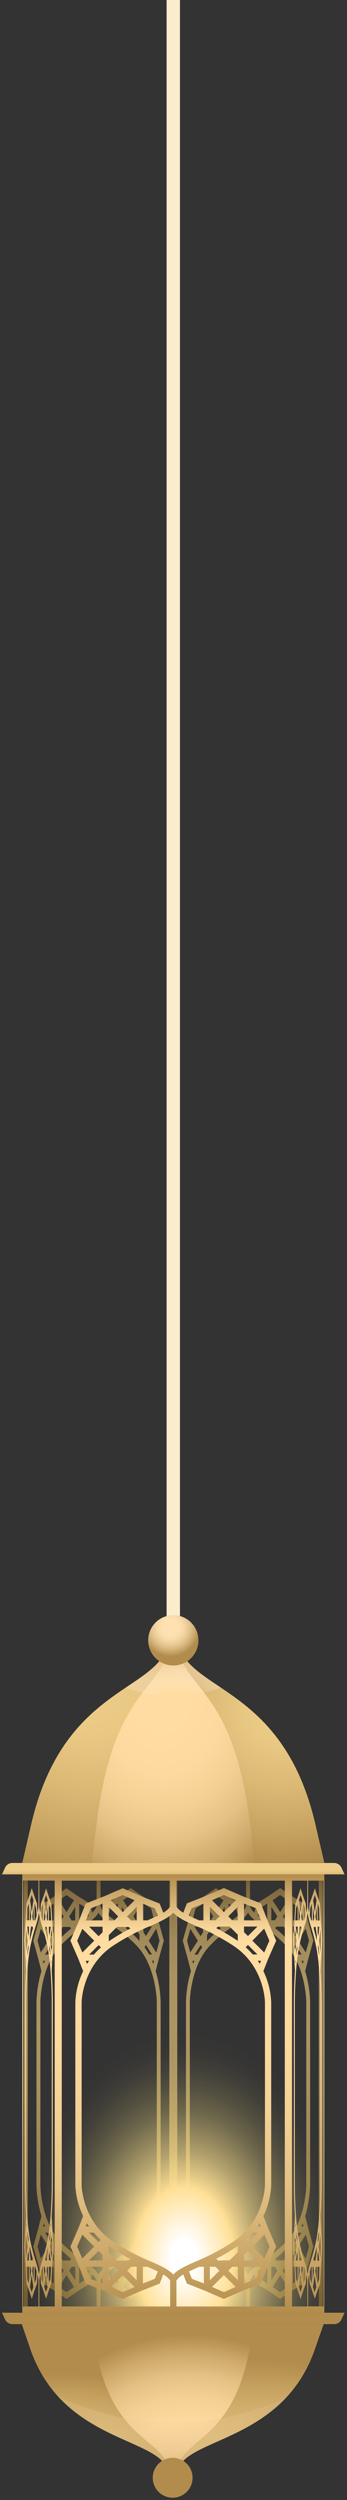 <?xml version="1.0" encoding="UTF-8"?> <svg xmlns="http://www.w3.org/2000/svg" xmlns:xlink="http://www.w3.org/1999/xlink" viewBox="0 0 111.7 803.85"><rect x="0" y="0" width="111.7" height="803.85" fill="#333333" stroke="none"/> <defs> <style>.cls-1{isolation:isolate;}.cls-2{fill:url(#linear-gradient);}.cls-3{fill:url(#linear-gradient-2);}.cls-4{fill:url(#linear-gradient-3);}.cls-5{mix-blend-mode:screen;fill:url(#radial-gradient);}.cls-6{fill:url(#radial-gradient-2);}.cls-7{fill:url(#radial-gradient-3);}.cls-8{fill:url(#radial-gradient-4);}.cls-16,.cls-9{mix-blend-mode:multiply;}.cls-9{fill:url(#radial-gradient-5);}.cls-10{fill:url(#radial-gradient-6);}.cls-11{fill:url(#linear-gradient-4);}.cls-12{fill:url(#radial-gradient-7);}.cls-13{fill:url(#radial-gradient-8);}.cls-14{fill:url(#radial-gradient-9);}.cls-15{fill:url(#linear-gradient-5);}.cls-16{fill:url(#radial-gradient-10);}.cls-17{fill:url(#radial-gradient-11);}.cls-18{fill:url(#linear-gradient-6);}.cls-19{fill:url(#linear-gradient-7);}.cls-20{fill:url(#linear-gradient-8);}.cls-21{fill:none;}</style> <linearGradient id="linear-gradient" x1="-1125.61" y1="743.62" x2="-1125.61" y2="602.68" gradientTransform="matrix(-1, 0, 0, 1, -1045.77, 0)" gradientUnits="userSpaceOnUse"> <stop offset="0" stop-color="#705930"></stop> <stop offset="0.11" stop-color="#80693d"></stop> <stop offset="0.31" stop-color="#998252"></stop> <stop offset="0.5" stop-color="#a8915f"></stop> <stop offset="0.65" stop-color="#ad9663"></stop> <stop offset="0.77" stop-color="#aa9361"></stop> <stop offset="0.85" stop-color="#a28b5a"></stop> <stop offset="0.91" stop-color="#937c4d"></stop> <stop offset="0.97" stop-color="#7f683c"></stop> <stop offset="1" stop-color="#705930"></stop> </linearGradient> <linearGradient id="linear-gradient-2" x1="-1077.49" y1="743.62" x2="-1077.49" y2="602.68" xlink:href="#linear-gradient"></linearGradient> <linearGradient id="linear-gradient-3" x1="-1618.75" y1="-53.59" x2="-1614.15" y2="-53.59" gradientTransform="matrix(-0.93, 0, 0, 0.9, -1454.46, 336.92)" gradientUnits="userSpaceOnUse"> <stop offset="0" stop-color="#faedce"></stop> <stop offset="0" stop-color="#faedce"></stop> <stop offset="0.15" stop-color="#f0d3a3"></stop> <stop offset="0.29" stop-color="#e9c184"></stop> <stop offset="0.4" stop-color="#e5b671"></stop> <stop offset="0.48" stop-color="#e3b26a"></stop> <stop offset="0.57" stop-color="#e5b773"></stop> <stop offset="0.71" stop-color="#ebc68c"></stop> <stop offset="0.89" stop-color="#f4ddb4"></stop> <stop offset="1" stop-color="#faedce"></stop> </linearGradient> <radialGradient id="radial-gradient" cx="-1089.79" cy="846.52" r="49.91" gradientTransform="matrix(-1.02, 0, 0, 1.45, -1052.32, -501.61)" gradientUnits="userSpaceOnUse"> <stop offset="0.08" stop-color="#fff"></stop> <stop offset="0.21" stop-color="#ffeec5"></stop> <stop offset="0.31" stop-color="#ffe096"></stop> <stop offset="0.36" stop-color="#ffe194" stop-opacity="0.87"></stop> <stop offset="0.46" stop-color="#ffe390" stop-opacity="0.64"></stop> <stop offset="0.56" stop-color="#ffe48c" stop-opacity="0.45"></stop> <stop offset="0.65" stop-color="#ffe689" stop-opacity="0.29"></stop> <stop offset="0.75" stop-color="#ffe787" stop-opacity="0.16"></stop> <stop offset="0.84" stop-color="#ffe785" stop-opacity="0.07"></stop> <stop offset="0.92" stop-color="#ffe884" stop-opacity="0.02"></stop> <stop offset="1" stop-color="#ffe884" stop-opacity="0"></stop> </radialGradient> <radialGradient id="radial-gradient-2" cx="-1136.29" cy="549.05" r="51.44" gradientTransform="matrix(-1, 0, 0, 1, -1045.77, 0)" gradientUnits="userSpaceOnUse"> <stop offset="0" stop-color="#eecd88"></stop> <stop offset="0.23" stop-color="#e9c883"></stop> <stop offset="0.5" stop-color="#dbb975"></stop> <stop offset="0.81" stop-color="#c4a05e"></stop> <stop offset="1" stop-color="#b18c4c"></stop> </radialGradient> <radialGradient id="radial-gradient-3" cx="-1074.74" cy="544.46" r="62.5" xlink:href="#radial-gradient-2"></radialGradient> <radialGradient id="radial-gradient-4" cx="-1049.76" cy="547.8" r="67.31" gradientTransform="matrix(-0.78, 0, 0, 0.98, -766.8, 8.65)" gradientUnits="userSpaceOnUse"> <stop offset="0.15" stop-color="#ffdca1"></stop> <stop offset="0.38" stop-color="#fcd99e"></stop> <stop offset="0.55" stop-color="#f3d094"></stop> <stop offset="0.71" stop-color="#e4c184"></stop> <stop offset="0.85" stop-color="#cfab6d"></stop> <stop offset="0.99" stop-color="#b48f4f"></stop> <stop offset="1" stop-color="#b18c4c"></stop> </radialGradient> <radialGradient id="radial-gradient-5" cx="-1101.39" cy="548.55" r="17.58" gradientTransform="matrix(0, 1, 1.57, 0, -803.61, 1649.94)" gradientUnits="userSpaceOnUse"> <stop offset="0.27" stop-color="#fff" stop-opacity="0"></stop> <stop offset="0.67" stop-color="#f2d7af" stop-opacity="0.54"></stop> <stop offset="1" stop-color="#e8b56d"></stop> </radialGradient> <radialGradient id="radial-gradient-6" cx="-1100.61" cy="525.49" r="9.52" gradientTransform="matrix(-1, 0, 0, 0.98, -1045.77, 8.3)" gradientUnits="userSpaceOnUse"> <stop offset="0.25" stop-color="#ffe1b1"></stop> <stop offset="0.38" stop-color="#fbddac"></stop> <stop offset="0.54" stop-color="#efd09d"></stop> <stop offset="0.72" stop-color="#dcbb84"></stop> <stop offset="0.9" stop-color="#c19e61"></stop> <stop offset="1" stop-color="#b18c4c"></stop> </radialGradient> <linearGradient id="linear-gradient-4" x1="-1101.55" y1="594.9" x2="-1101.55" y2="591.21" gradientTransform="matrix(-1, 0, 0, 1, -1045.77, 9.69)" gradientUnits="userSpaceOnUse"> <stop offset="0" stop-color="#b18c4c"></stop> <stop offset="0.19" stop-color="#c4a05e"></stop> <stop offset="0.5" stop-color="#dbb975"></stop> <stop offset="0.77" stop-color="#e9c883"></stop> <stop offset="1" stop-color="#eecd88"></stop> </linearGradient> <radialGradient id="radial-gradient-7" cx="-1506.73" cy="6938.75" r="51.44" gradientTransform="matrix(1, 0, 0, -0.66, 1527.57, 5376.62)" xlink:href="#radial-gradient-2"></radialGradient> <radialGradient id="radial-gradient-8" cx="-1445.18" cy="6934.16" r="62.5" gradientTransform="matrix(1, 0, 0, -0.66, 1527.57, 5376.62)" xlink:href="#radial-gradient-2"></radialGradient> <radialGradient id="radial-gradient-9" cx="-1522.68" cy="6937.5" r="67.32" gradientTransform="matrix(0.78, 0, 0, -0.65, 1248.6, 5304.03)" xlink:href="#radial-gradient-4"></radialGradient> <linearGradient id="linear-gradient-5" x1="-1101.55" y1="5491.01" x2="-1101.55" y2="5487.32" gradientTransform="translate(-1045.77 6217.06) rotate(180)" xlink:href="#radial-gradient-2"></linearGradient> <radialGradient id="radial-gradient-10" cx="-1101.17" cy="749.63" r="51.99" gradientTransform="matrix(-1, 0, 0, 1, -1045.77, 0)" gradientUnits="userSpaceOnUse"> <stop offset="0.28" stop-color="#ffe1b1" stop-opacity="0"></stop> <stop offset="0.37" stop-color="#fddeae" stop-opacity="0.03"></stop> <stop offset="0.48" stop-color="#f6d7a5" stop-opacity="0.12"></stop> <stop offset="0.6" stop-color="#ebcb97" stop-opacity="0.26"></stop> <stop offset="0.73" stop-color="#dcba83" stop-opacity="0.45"></stop> <stop offset="0.87" stop-color="#c8a56a" stop-opacity="0.71"></stop> <stop offset="1" stop-color="#b18c4c"></stop> </radialGradient> <radialGradient id="radial-gradient-11" cx="-1100.6" cy="5700.48" r="7.54" gradientTransform="translate(-1045.77 6408.66) rotate(180) scale(1 0.98)" xlink:href="#radial-gradient-6"></radialGradient> <linearGradient id="linear-gradient-6" x1="-1101.55" y1="743.62" x2="-1101.55" y2="602.68" gradientTransform="matrix(-1, 0, 0, 1, -1045.77, 0)" gradientUnits="userSpaceOnUse"> <stop offset="0" stop-color="#b18c4c"></stop> <stop offset="0.01" stop-color="#b48f4f"></stop> <stop offset="0.15" stop-color="#cfab6d"></stop> <stop offset="0.29" stop-color="#e4c184"></stop> <stop offset="0.45" stop-color="#f3d094"></stop> <stop offset="0.62" stop-color="#fcd99e"></stop> <stop offset="0.85" stop-color="#ffdca1"></stop> <stop offset="0.88" stop-color="#f7d498"></stop> <stop offset="0.92" stop-color="#e1bd80"></stop> <stop offset="0.98" stop-color="#be995a"></stop> <stop offset="1" stop-color="#b18c4c"></stop> </linearGradient> <linearGradient id="linear-gradient-7" x1="4671.04" y1="743.62" x2="4671.04" y2="602.68" gradientTransform="translate(-647.03) scale(0.14 1)" xlink:href="#linear-gradient-6"></linearGradient> <linearGradient id="linear-gradient-8" x1="5283.83" y1="743.62" x2="5283.83" y2="602.68" gradientTransform="translate(-647.03) scale(0.14 1)" xlink:href="#linear-gradient-6"></linearGradient> </defs> <title>6962870</title> <g class="cls-1"> <g id="STORY_1" data-name="STORY 1"> <path class="cls-2" d="M55.78,602.68V743.62h48.13V602.68H55.78ZM79.85,615c1,1.7,2.57,2.81,4.62,4.23a45,45,0,0,1,7.75,6.5c6.3,6.68,6.37,18,6.37,18.08v58.74c0,.11-.09,11.43-6.37,18.09a44.84,44.84,0,0,1-7.75,6.49c-2,1.43-3.62,2.53-4.62,4.23-1-1.7-2.57-2.8-4.62-4.23a44.47,44.47,0,0,1-7.76-6.49c-6.27-6.66-6.37-18-6.37-18.09V643.78c0-.11.1-11.42,6.37-18.08a44.6,44.6,0,0,1,7.76-6.5C77.28,617.78,78.84,616.67,79.85,615Zm-5.14,2.39-.13.1h-1v-5.39l2.45,1.52.59,2.36C76.09,616.4,75.44,616.86,74.71,617.36Zm-5.2-8.06L71.93,611l-2.42,3.81L67.09,611Zm-.9,6.89-.81,1.27H66.67v-4.33Zm-6,14.25c-.15.33-.29.67-.42,1l-.26-1Zm0-2,2-3.06.47.74a23.45,23.45,0,0,0-1.44,2.32Zm-1.37-.67L60.22,624l1.05-3.81L63.69,624Zm.7-10.3,1-3.87,2.45-1.52v5.39Zm3.42,2v1.79l-.8,1.27-2-3.06Zm5.83-2-.81-1.27,1.94-3.06v4.33Zm-.16,2.59a41.47,41.47,0,0,0-4.3,4l-.09.1v-2l1.66-2.62h2.36ZM67.8,728.84l.81,1.27-1.94,3.06v-4.33ZM69.65,738l-.14.09L66.39,736l0,0,3.1,2.12Zm-.14-1-2.42-1.66,2.42-3.81,2.42,3.81Zm1.18-10.16H68.33l-1.66-2.63v-2l.09.1a41.27,41.27,0,0,0,4.3,4Zm1.66,2v4.33l-1.94-3.06.81-1.27Zm-7.76-7.9-2-3.07h1a22.34,22.34,0,0,0,1.44,2.32Zm0,2.84.8,1.26v1.8H62.64Zm.8,10.45-2.45-1.52-1-3.87h3.42Zm-4.12-8.06-1.05-3.81,1.05-3.82,2.42,3.82Zm.7-10.3.26-1q.2.51.42,1Zm14.6,17.61-3.17,2,0,0Zm-.49-.77-2.45,1.52v-5.39h.94l.14.1c.73.5,1.38,1,2,1.41Zm12.4-3.87.8,1.27-1.94,3.06v-4.33ZM90.32,738l-.14.09L87.06,736l0,0,3.1,2.12Zm-.14-1-2.42-1.66,2.42-3.81,2.42,3.81ZM89,726.84l-.37-.59a42.31,42.31,0,0,0,4.31-4,.81.81,0,0,1,.09-.1v2l-1.67,2.63Zm2.89,2H93v4.33l-2-3.06Zm2.74-8.65a22.34,22.34,0,0,0,1.44-2.32h1l-2,3.07Zm3.09-4.32H97q.22-.51.42-1Zm.7,2.67,1.06,3.82-1.06,3.81L96,722.36Zm-.7,10.3-1,3.87-2.45,1.52v-5.39Zm-3.42-2V725l.8-1.26,2,3.06Zm2.94,6.64-3.16,2,0,0Zm-11.18.75-2.45-1.52L83,730.35c.58-.45,1.24-.91,2-1.41l.14-.1h.94Zm11.4-102.78c-.13-.34-.27-.68-.42-1h.68ZM90.18,609.3,92.6,611l-2.42,3.81L87.76,611Zm-5.06,8.16a.71.71,0,0,1-.14-.1c-.72-.5-1.38-1-2-1.41l.59-2.36,2.45-1.52v5.39Zm9.51,8.65.47-.74,2,3.06h-1A23.45,23.45,0,0,0,94.63,626.11Zm-7.29-13,1.94,3.06-.8,1.27H87.34ZM89,619.47h2.36L93,622.09v2l-.09-.1a42.52,42.52,0,0,0-4.31-4Zm4-6.34v4.33H91.89l-.81-1.27Zm2.07,9.4-.8-1.27v-1.79h2.75Zm-.8-10.46,2.45,1.52,1,3.87H94.3Zm4.12,8.07L99.48,624l-1.06,3.81L96,624ZM80.48,733.25a6.27,6.27,0,0,1,1.41-1.93l.74,2.94,3.81,2.36,3.74,2.57,3.75-2.57,3.81-2.36,1.49-6,1.63-5.9-1.63-5.92-1-3.89a37.87,37.87,0,0,0,1.6-10V643.78a37.93,37.93,0,0,0-1.6-10l1-3.9,1.63-5.9L99.23,618l-1.49-6-3.81-2.36-3.75-2.57-3.75,2.57-3.8,2.36L81.89,615a6.43,6.43,0,0,1-1.41-1.94v-8.36h22.15V741.61H80.48ZM57.06,604.69H79.21v8.36A6.26,6.26,0,0,1,77.8,615l-.74-2.94-3.8-2.36-3.75-2.57-3.75,2.57L62,612.05l-1.5,6L58.83,624l1.63,5.91,1,3.89a37.93,37.93,0,0,0-1.6,10v58.74a37.87,37.87,0,0,0,1.6,10l-1,3.91-1.63,5.9,1.63,5.91,1.5,6,3.81,2.36,3.74,2.57,3.75-2.57,3.8-2.36.74-2.94a6.11,6.11,0,0,1,1.41,1.93v8.36H57.06Z"></path> <path class="cls-3" d="M7.66,602.68V743.62H55.78V602.68H7.66ZM31.72,615c1,1.7,2.57,2.81,4.62,4.23a44.6,44.6,0,0,1,7.76,6.5c6.29,6.68,6.37,18,6.37,18.08v58.74c0,.11-.1,11.43-6.37,18.09a44.47,44.47,0,0,1-7.76,6.49c-2.05,1.43-3.61,2.53-4.62,4.23-1-1.7-2.57-2.8-4.62-4.23a45.22,45.22,0,0,1-7.76-6.49C13.07,714,13,702.63,13,702.52V643.78c0-.11.09-11.42,6.36-18.08a45.36,45.36,0,0,1,7.76-6.5C29.15,617.78,30.72,616.67,31.72,615Zm-5.13,2.39-.14.1H25.5v-5.39L28,613.59l.59,2.36C28,616.4,27.31,616.86,26.59,617.36Zm-5.2-8.06L23.81,611l-2.42,3.81L19,611Zm-.9,6.89-.81,1.27H18.54v-4.33Zm-6,14.25c-.15.33-.29.67-.43,1l-.25-1Zm0-2,1.94-3.06.48.74a23.45,23.45,0,0,0-1.44,2.32Zm-1.37-.67L12.09,624l1.06-3.81L15.56,624Zm.7-10.3,1-3.87,2.45-1.52v5.39Zm3.42,2v1.79l-.81,1.27-1.94-3.06Zm5.82-2-.8-1.27,1.94-3.06v4.33Zm-.15,2.59a41.48,41.48,0,0,0-4.31,4l-.09.1v-2l1.67-2.62h2.35ZM19.68,728.84l.81,1.27-1.95,3.06v-4.33ZM21.53,738l-.14.09L18.26,736l0,0,3.1,2.12Zm-.14-1L19,735.34l2.42-3.81,2.42,3.81Zm1.17-10.16H20.21l-1.67-2.63v-2l.09.1a41.28,41.28,0,0,0,4.31,4Zm1.67,2v4.33l-1.94-3.06.8-1.27Zm-7.77-7.9-1.94-3.07h1a22.34,22.34,0,0,0,1.44,2.32Zm0,2.84.81,1.26v1.8H14.52Zm.81,10.45-2.45-1.52-1-3.87h3.42Zm-4.12-8.06-1.06-3.81,1.06-3.82,2.41,3.82Zm.7-10.3.25-1,.42,1Zm14.6,17.61-3.17,2,0,0Zm-.49-.77-2.46,1.52v-5.39h.95l.14.1c.72.5,1.37,1,2,1.41Zm12.39-3.87.81,1.27-1.95,3.06v-4.33ZM42.2,738l-.14.09L38.93,736l0,0,3.1,2.12Zm-.14-1-2.42-1.66,2.42-3.81,2.42,3.81Zm-1.18-10.16-.37-.59a41.27,41.27,0,0,0,4.3-4l.09-.1v2l-1.66,2.63Zm2.88,2H44.9v4.33L43,730.11Zm2.75-8.65A22.34,22.34,0,0,0,48,717.87h1L47,720.94Zm3.09-4.32h-.68q.22-.51.42-1Zm.7,2.67,1.05,3.82-1.05,3.81-2.42-3.81Zm-.7,10.3-1,3.87-2.45,1.52v-5.39Zm-3.42-2V725l.8-1.26,1.94,3.06Zm2.94,6.64-3.17,2,0,0Zm-11.18.75-2.45-1.52-.59-2.36c.58-.45,1.23-.91,2-1.41l.13-.1h.95Zm11.4-102.78c-.13-.34-.27-.68-.42-1h.68ZM42.06,609.3,44.48,611l-2.42,3.81L39.64,611ZM37,617.46l-.13-.1c-.73-.5-1.38-1-2-1.41l.59-2.36,2.45-1.52v5.39Zm9.52,8.65.47-.74,1.94,3.06H48A23.45,23.45,0,0,0,46.51,626.11Zm-7.3-13,1.95,3.06-.81,1.27H39.21Zm1.67,6.34h2.36l1.66,2.62v2l-.09-.1a41.47,41.47,0,0,0-4.3-4Zm4-6.34v4.33H43.76l-.8-1.27Zm2.08,9.4-.8-1.27v-1.79h2.74Zm-.8-10.46,2.45,1.52,1,3.87H46.18Zm4.12,8.07L51.35,624l-1.05,3.81L47.88,624ZM32.36,733.25a6,6,0,0,1,1.41-1.93l.73,2.94,3.82,2.36,3.74,2.57,3.75-2.57,3.8-2.36,1.5-6,1.63-5.9-1.63-5.92-1-3.89a37.87,37.87,0,0,0,1.6-10V643.78a37.93,37.93,0,0,0-1.6-10l1-3.9,1.63-5.9L51.11,618l-1.5-6-3.81-2.36-3.74-2.57-3.76,2.57-3.8,2.36L33.77,615a6.11,6.11,0,0,1-1.41-1.94v-8.36H54.51V741.61H32.36ZM8.93,604.69H31.09v8.36A6.43,6.43,0,0,1,29.68,615l-.74-2.94-3.81-2.36-3.74-2.57-3.76,2.57-3.8,2.36-1.49,6L10.71,624l1.63,5.91,1,3.89a37.93,37.93,0,0,0-1.6,10v58.74a37.87,37.87,0,0,0,1.6,10l-1,3.91-1.63,5.9,1.63,5.91,1.49,6,3.82,2.36,3.74,2.57,3.75-2.57,3.8-2.36.74-2.94a6.27,6.27,0,0,1,1.41,1.93v8.36H8.93Z"></path> <rect class="cls-4" x="53.63" y="-5.89" width="4.3" height="588.86"></rect> <rect class="cls-5" x="7.17" y="634.18" width="97.23" height="109.43"></rect> <path class="cls-6" d="M55.78,526.63h1.33c1.59,17.74,33.72,13.86,44.43,60,.84,3.61,2.86,12.34,2.86,12.34H55.78Z"></path> <path class="cls-7" d="M55.78,526.63H54.46c-1.59,17.74-33.72,13.86-44.43,60C9.19,590.28,7.17,599,7.17,599H55.78Z"></path> <path class="cls-8" d="M54.75,526.63h2.07c1.25,17.74,17.92,13.86,23.71,60C81,590.28,82.08,599,82.08,599H29.49s1.1-8.73,1.55-12.34C36.83,540.49,53.5,544.37,54.75,526.63Z"></path> <path class="cls-9" d="M55.78,545.31a44,44,0,0,1-15.35-2.66c7.46-5,13.37-8.66,14-16h2.65c.66,7.36,6.57,11,14,16A43.88,43.88,0,0,1,55.78,545.31Z"></path> <path class="cls-10" d="M47.7,527.42a8.09,8.09,0,1,0,8.08-8.09A8.09,8.09,0,0,0,47.7,527.42Z"></path> <path class="cls-11" d="M.65,602.68H110.92l-1-2.15a2.6,2.6,0,0,0-2.37-1.52H4a2.6,2.6,0,0,0-2.37,1.52Z"></path> <path class="cls-12" d="M55.58,795.24H54.25c-1.59-11.75-33.72-9.18-44.43-39.77C9,753.08,7,747.29,7,747.29H55.58Z"></path> <path class="cls-13" d="M55.58,795.24H56.9c1.6-11.75,33.72-9.18,44.43-39.77.84-2.39,2.86-8.18,2.86-8.18H55.58Z"></path> <path class="cls-14" d="M56.61,795.24H54.54c-1.25-11.75-17.92-9.18-23.71-39.77-.45-2.39-1.55-8.18-1.55-8.18H81.87s-1.1,5.79-1.55,8.18C74.53,786.06,57.86,783.49,56.61,795.24Z"></path> <path class="cls-15" d="M.65,743.62H110.92l-1,2.16a2.6,2.6,0,0,1-2.37,1.51H4a2.6,2.6,0,0,1-2.37-1.51Z"></path> <path class="cls-16" d="M55.78,778.88a83.74,83.74,0,0,0,36.42-8.07c-13.76,14.79-34,15.15-35.3,24.43H54.25c-1.27-9.35-21.87-9.65-35.63-24.8A83.57,83.57,0,0,0,55.78,778.88Z"></path> <path class="cls-17" d="M49.17,796.7a6.41,6.41,0,1,1,6.41,6.4A6.4,6.4,0,0,1,49.17,796.7Z"></path> <path class="cls-18" d="M17.87,602.68V743.62H93.7V602.68H17.87ZM55.78,615c1.58,1.7,4,2.81,7.28,4.23a73.48,73.48,0,0,1,12.23,6.5c9.91,6.68,10,18,10,18.08v58.74c0,.11-.15,11.43-10,18.09a73.32,73.32,0,0,1-12.23,6.49c-3.23,1.43-5.7,2.53-7.28,4.23-1.57-1.7-4-2.8-7.28-4.23a73.68,73.68,0,0,1-12.22-6.49c-9.88-6.66-10-18-10-18.09V643.78c0-.11.15-11.42,10-18.08a73.48,73.48,0,0,1,12.23-6.5C51.74,617.78,54.21,616.67,55.78,615Zm-8.08,2.39-.22.1H46v-5.39l3.86,1.52.93,2.36C49.86,616.4,48.83,616.86,47.7,617.36Zm-8.2-8.06L43.31,611l-3.81,3.81L35.69,611Zm-1.42,6.89-1.27,1.27H35v-4.33Zm-9.39,14.25c-.24.33-.46.67-.67,1l-.4-1Zm0-2,3.06-3.06.75.74a24.69,24.69,0,0,0-2.27,2.32Zm-2.17-.67L24.85,624l1.66-3.81L30.33,624Zm1.11-10.3,1.53-3.87L33,612.07v5.39Zm5.39,2v1.79l-1.27,1.27-3.06-3.06Zm9.18-2-1.27-1.27L44,613.13v4.33Zm-.25,2.59a63.85,63.85,0,0,0-6.78,4l-.14.1v-2l2.62-2.62h3.72ZM36.81,728.84l1.27,1.27L35,733.17v-4.33ZM39.73,738l-.23.09L34.58,736l0,0,4.89,2.12Zm-.23-1-3.81-1.66,3.81-3.81,3.81,3.81Zm1.86-10.16H37.64L35,724.21v-2l.14.1a63.64,63.64,0,0,0,6.78,4Zm2.62,2v4.33l-3.06-3.06,1.27-1.27Zm-12.24-7.9-3.06-3.07h1.54a23.54,23.54,0,0,0,2.27,2.32Zm0,2.84L33,725v1.8H28.68ZM33,734.23l-3.86-1.52-1.53-3.87H33Zm-6.5-8.06-1.66-3.81,1.66-3.82,3.82,3.82Zm1.11-10.3.4-1c.21.34.43.68.67,1Zm23,17.61-5,2,0,0Zm-.78-.77L46,734.23v-5.39h1.49l.22.1c1.13.5,2.16,1,3.08,1.41Zm19.53-3.87,1.27,1.27-3.06,3.06v-4.33ZM72.29,738l-.22.09L67.15,736l0,0,4.89,2.12Zm-.22-1-3.81-1.66,3.81-3.81,3.81,3.81Zm-1.86-10.16-.58-.59a63.64,63.64,0,0,0,6.78-4l.14-.1v2l-2.63,2.63Zm4.55,2h1.79v4.33l-3.06-3.06Zm4.32-8.65a23.54,23.54,0,0,0,2.27-2.32h1.54l-3.06,3.07ZM84,715.87H82.88c.23-.34.46-.68.66-1Zm1.1,2.67,1.66,3.82-1.66,3.81-3.81-3.81ZM84,728.84l-1.53,3.87-3.86,1.52v-5.39Zm-5.39-2V725l1.27-1.26,3.06,3.06Zm4.64,6.64-5,2,0,0Zm-17.62.75-3.87-1.52-.92-2.36c.92-.45,1.94-.91,3.08-1.41l.22-.1h1.49Zm18-102.78c-.2-.34-.43-.68-.66-1H84ZM72.07,609.3,75.88,611l-3.81,3.81L68.26,611Zm-8,8.16-.22-.1c-1.14-.5-2.16-1-3.08-1.41l.92-2.36,3.87-1.52v5.39Zm15,8.65.75-.74,3.06,3.06H81.35A24.69,24.69,0,0,0,79.08,626.11Zm-11.49-13,3.06,3.06-1.27,1.27H67.59Zm2.62,6.34h3.71l2.63,2.62v2l-.14-.1a63.85,63.85,0,0,0-6.78-4Zm6.34-6.34v4.33H74.76l-1.27-1.27Zm3.28,9.4-1.27-1.27v-1.79h4.33Zm-1.27-10.46,3.86,1.52L84,617.46H78.56Zm6.49,8.07L86.71,624l-1.66,3.81L81.24,624ZM56.79,733.25A7.23,7.23,0,0,1,59,731.32l1.16,2.94,6,2.36,5.89,2.57,5.9-2.57,6-2.36,2.36-6,2.57-5.9-2.58-5.92-1.52-3.89a25.33,25.33,0,0,0,2.52-10V643.78a25.36,25.36,0,0,0-2.52-10l1.53-3.9L88.9,624,86.32,618l-2.35-6-6-2.36-5.9-2.57-5.92,2.57-6,2.36L59,615a7.38,7.38,0,0,1-2.22-1.94v-8.36h34.9V741.61H56.79ZM19.88,604.69h34.9v8.36A7.38,7.38,0,0,1,52.56,615l-1.16-2.94-6-2.36-5.9-2.57-5.92,2.57-6,2.36-2.36,6L22.67,624l2.57,5.91,1.53,3.89a25.36,25.36,0,0,0-2.52,10v58.74a25.33,25.33,0,0,0,2.52,10l-1.53,3.91-2.57,5.9,2.57,5.91,2.36,6,6,2.36,5.89,2.57,5.91-2.57,6-2.36,1.16-2.94a7.23,7.23,0,0,1,2.22,1.93v8.36H19.88Z"></path> <path class="cls-19" d="M17.87,602.68V743.62H7.17V602.68h10.7ZM12.52,615a21.13,21.13,0,0,1-1,4.23,58.28,58.28,0,0,0-1.72,6.5c-1.4,6.68-1.42,18-1.42,18.08v58.74c0,.11,0,11.43,1.42,18.09a58,58,0,0,0,1.72,6.49,21.3,21.3,0,0,1,1,4.23,21.3,21.3,0,0,1,1-4.23,58,58,0,0,0,1.72-6.49c1.4-6.66,1.42-18,1.42-18.09V643.78c0-.11,0-11.42-1.42-18.08a58.28,58.28,0,0,0-1.72-6.5A21.13,21.13,0,0,1,12.52,615Zm1.14,2.39,0,.1h.21v-5.39l-.54,1.52L13.23,616C13.36,616.4,13.5,616.86,13.66,617.36Zm1.16-8.06L14.28,611l.54,3.81.54-3.81Zm.2,6.89.18,1.27h.25v-4.33Zm1.33,14.25.09,1,.06-1Zm0-2-.44-3.06-.1.74c.12.75.22,1.53.32,2.32Zm.3-.67.24-3.81-.24-3.81L16.11,624Zm-.15-10.3-.22-3.87-.54-1.52v5.39Zm-.76,2v1.79l.17,1.27.44-3.06Zm-1.3-2,.18-1.27-.43-3.06v4.33Zm0,2.59c.29,1.06.61,2.35.95,4a.3.3,0,0,1,0,.1v-2l-.37-2.62h-.52Zm.72,108.79L15,730.11l.43,3.06v-4.33ZM14.79,738l0,.09.69-2.14v0l-.69,2.12Zm0-1,.54-1.66-.54-3.81-.54,3.81Zm-.26-10.16h.52l.37-2.63v-2a.36.36,0,0,1,0,.1c-.34,1.64-.66,2.92-.95,4Zm-.37,2v4.33l.43-3.06-.18-1.27Zm1.72-7.9.44-3.07h-.22c-.1.8-.2,1.57-.32,2.32Zm0,2.84L15.74,725v1.8h.61Zm-.17,10.45.54-1.52.22-3.87h-.76Zm.91-8.06.24-3.81-.24-3.82-.54,3.82Zm-.15-10.3-.06-1-.09,1Zm-3.25,17.61.7,2v0Zm.11-.77.54,1.52v-5.39h-.21l0,.1c-.16.5-.3,1-.43,1.41Zm-2.76-3.87-.18,1.27.43,3.06v-4.33ZM10.19,738l0,.09.7-2.14v0l-.69,2.12Zm0-1,.54-1.66-.54-3.81-.54,3.81Zm.26-10.16.09-.59c-.3-1.06-.62-2.34-1-4l0-.1v2l.37,2.63Zm-.64,2H9.59v4.33l.43-3.06Zm-.61-8.65c-.12-.75-.22-1.52-.32-2.32H8.7l.43,3.07Zm-.68-4.32H8.7c0-.34-.07-.68-.1-1Zm-.16,2.67-.23,3.82.23,3.81.54-3.81Zm.16,10.3.21,3.87.55,1.52v-5.39Zm.76-2V725l-.18-1.26-.43,3.06Zm-.66,6.64.71,2v0Zm2.49.75.54-1.52.14-2.36c-.13-.45-.28-.91-.44-1.41l0-.1h-.21ZM8.6,631.45c0-.34.06-.68.1-1H8.55Zm1.62-22.15L9.68,611l.54,3.81.54-3.81Zm1.13,8.16,0-.1c.16-.5.31-1,.44-1.41l-.14-2.36-.54-1.52v5.39Zm-2.12,8.65-.1-.74-.43,3.06h.21C9,627.64,9.11,626.86,9.23,626.11Zm1.62-13-.43,3.06.18,1.27h.25Zm-.37,6.34H10l-.37,2.62v2s0-.07,0-.1c.34-1.64.66-2.93,1-4Zm-.89-6.34v4.33h.25l.18-1.27Zm-.46,9.4.18-1.27v-1.79H8.7Zm.18-10.46-.55,1.52-.21,3.87h.76Zm-.92,8.07L8.16,624l.23,3.81L8.93,624Zm4,113.11a15.31,15.31,0,0,0-.31-1.93l-.17,2.94-.85,2.36-.83,2.57-.83-2.57-.85-2.36-.33-6-.36-5.9.36-5.92.22-3.89c-.35-5.16-.36-9.72-.36-10V643.78c0-.3,0-4.87.36-10l-.22-3.9L7.85,624,8.21,618l.33-6,.85-2.36.83-2.57.84,2.57.84,2.36.17,2.94a15.79,15.79,0,0,0,.31-1.94v-8.36H7.45V741.61h4.93Zm5.21-128.56H12.66v8.36A14,14,0,0,0,13,615l.16-2.94.85-2.36.83-2.57.84,2.57.84,2.36.33,6,.37,5.9-.37,5.91-.21,3.89c.35,5.16.35,9.73.35,10v58.74c0,.31,0,4.87-.35,10l.21,3.91.37,5.9-.37,5.91-.33,6-.85,2.36-.83,2.57L14,736.62l-.85-2.36L13,731.32a13.61,13.61,0,0,0-.32,1.93v8.36h4.93Z"></path> <path class="cls-20" d="M104.4,602.68V743.62H93.7V602.68h10.7ZM99.05,615a21.13,21.13,0,0,1-1,4.23,58.28,58.28,0,0,0-1.72,6.5c-1.4,6.68-1.42,18-1.42,18.08v58.74c0,.11,0,11.43,1.42,18.09A58,58,0,0,0,98,727.1a21.3,21.3,0,0,1,1,4.23,21.3,21.3,0,0,1,1-4.23,58,58,0,0,0,1.72-6.49c1.4-6.66,1.42-18,1.42-18.09V643.78c0-.11,0-11.42-1.42-18.08a58.28,58.28,0,0,0-1.72-6.5A21.13,21.13,0,0,1,99.05,615Zm1.14,2.39,0,.1h.21v-5.39l-.54,1.52L99.75,616C99.88,616.4,100,616.86,100.19,617.36Zm1.16-8.06-.54,1.66.54,3.81.53-3.81Zm.2,6.89.18,1.27H102v-4.33Zm1.32,14.25c0,.33.07.67.1,1l0-1Zm0-2-.43-3.06-.1.74c.11.75.22,1.53.32,2.32Zm.31-.67.23-3.81-.23-3.81-.54,3.81Zm-.16-10.3-.21-3.87-.55-1.52v5.39Zm-.76,2v1.79l.18,1.27.43-3.06Zm-1.29-2,.18-1.27-.44-3.06v4.33Zm0,2.59c.3,1.06.62,2.35,1,4,0,0,0,.06,0,.1v-2l-.37-2.62h-.53Zm.73,108.79-.18,1.27.43,3.06v-4.33Zm-.42,9.16,0,.09L102,736v0l-.69,2.12Zm0-1,.53-1.66-.53-3.81-.54,3.81Zm-.27-10.16h.53l.37-2.63v-2s0,.07,0,.1c-.34,1.64-.66,2.92-1,4Zm-.37,2v4.33l.44-3.06-.18-1.27Zm1.73-7.9.43-3.07h-.21c-.1.8-.21,1.57-.32,2.32Zm0,2.84-.18,1.26v1.8h.61Zm-.18,10.45.55-1.52.21-3.87h-.76Zm.92-8.06.23-3.81-.23-3.82-.54,3.82Zm-.16-10.3,0-1c0,.34-.06.68-.1,1Zm-3.24,17.61.7,2v0Zm.11-.77.54,1.52v-5.39h-.21l0,.1c-.16.5-.31,1-.44,1.41Zm-2.76-3.87L97,730.11l.43,3.06v-4.33ZM96.72,738l0,.09.69-2.14v0l-.69,2.12Zm0-1,.54-1.66-.54-3.81-.54,3.81ZM97,726.84l.08-.59c-.29-1.06-.61-2.34-1-4a.36.36,0,0,1,0-.1v2l.37,2.63Zm-.64,2h-.25v4.33l.43-3.06Zm-.61-8.65c-.12-.75-.22-1.52-.32-2.32h-.22l.43,3.07Zm-.69-4.32h.15l-.09-1Zm-.15,2.67-.24,3.82.24,3.81.53-3.81Zm.15,10.3.22,3.87.54,1.52v-5.39Zm.76-2V725l-.18-1.26-.43,3.06Zm-.65,6.64.7,2v0Zm2.48.75.55-1.52.13-2.36c-.13-.45-.27-.91-.43-1.41l0-.1h-.22ZM95.13,631.45l.09-1h-.15Zm1.62-22.15L96.21,611l.54,3.81.54-3.81Zm1.13,8.16,0-.1c.16-.5.3-1,.43-1.41l-.13-2.36-.55-1.52v5.39Zm-2.12,8.65-.11-.74-.43,3.06h.22C95.54,627.64,95.64,626.86,95.76,626.11Zm1.62-13L97,616.19l.18,1.27h.25ZM97,619.47h-.52l-.37,2.62v2a.3.3,0,0,1,0-.1c.34-1.64.66-2.93,1-4Zm-.89-6.34v4.33h.25l.18-1.27Zm-.47,9.4.18-1.27v-1.79h-.61Zm.18-10.46-.54,1.52-.22,3.87h.76Zm-.91,8.07L94.68,624l.24,3.81.53-3.81Zm4,113.11a15.21,15.21,0,0,0-.32-1.93l-.16,2.94-.85,2.36-.83,2.57-.83-2.57-.85-2.36-.33-6-.37-5.9.37-5.92.21-3.89c-.35-5.16-.35-9.72-.35-10V643.78c0-.3,0-4.87.35-10l-.21-3.9-.37-5.9.37-5.92.33-6,.85-2.36.83-2.57.83,2.57.85,2.36.16,2.94a15.7,15.7,0,0,0,.32-1.94v-8.36H94V741.61h4.93Zm5.21-128.56H99.19v8.36A15.79,15.79,0,0,0,99.5,615l.17-2.94.84-2.36.84-2.57.83,2.57.85,2.36.33,6,.36,5.9-.36,5.91-.22,3.89c.35,5.16.36,9.73.36,10v58.74c0,.31,0,4.87-.36,10l.22,3.91.36,5.9-.36,5.91-.33,6-.85,2.36-.83,2.57-.84-2.57-.84-2.36-.17-2.94a15.31,15.31,0,0,0-.31,1.93v8.36h4.93Z"></path> <rect class="cls-21" x="-162.37" y="389.84" width="1080" height="1920"></rect> </g> </g> </svg> 